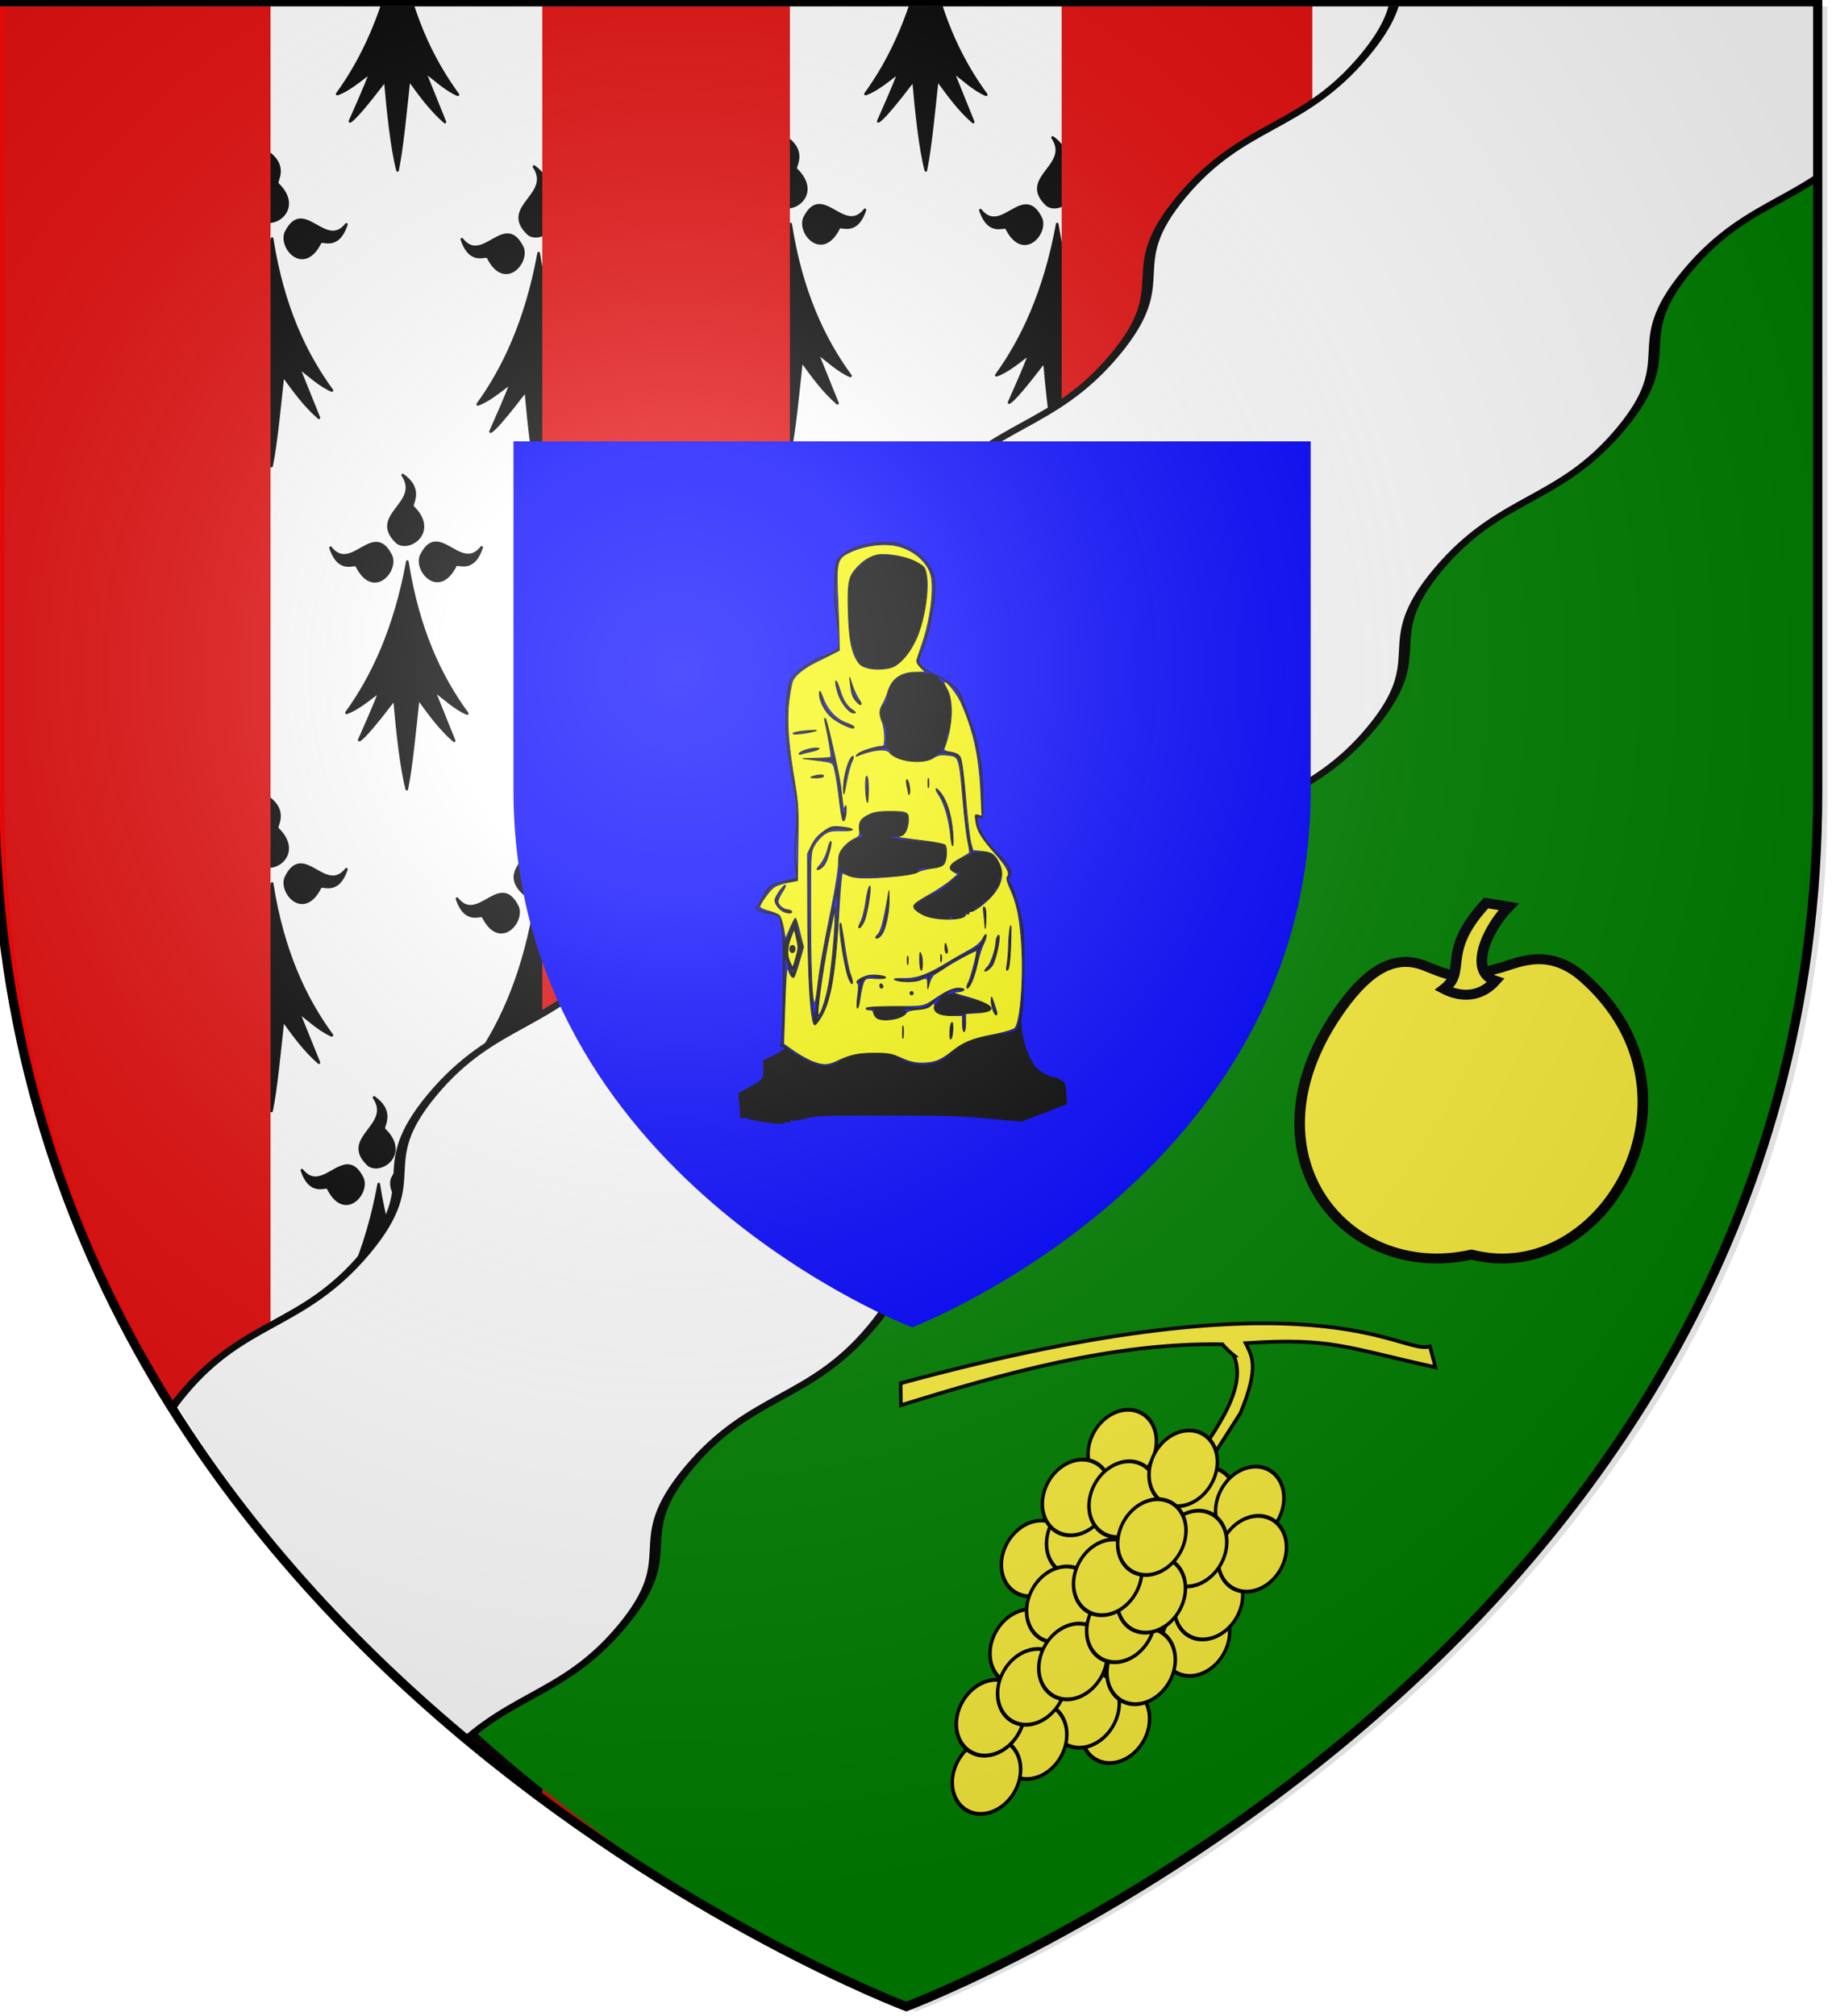 <svg xmlns="http://www.w3.org/2000/svg" xmlns:xlink="http://www.w3.org/1999/xlink" width="600" height="660" version="1.0"><rect width="100%" height="100%" fill="#333333" stroke="none"/><desc>Flag of Canton of Valais (Wallis)</desc><defs><radialGradient xlink:href="#a" id="b" cx="221.445" cy="226.331" r="300" fx="221.445" fy="226.331" gradientTransform="matrix(1.353 0 0 1.349 -77.63 -85.747)" gradientUnits="userSpaceOnUse"/><linearGradient id="a"><stop offset="0" style="stop-color:#fff;stop-opacity:.314"/><stop offset=".19" style="stop-color:#fff;stop-opacity:.251"/><stop offset=".6" style="stop-color:#6b6b6b;stop-opacity:.125"/><stop offset="1" style="stop-color:#000;stop-opacity:.125"/></linearGradient></defs><g style="display:inline"><path d="M293.65 655.325s298.5-112.32 298.5-397.771V-.998h-597v258.552c0 285.451 298.5 397.771 298.5 397.771z" style="fill:#e20909;fill-opacity:1;fill-rule:evenodd;stroke:#000;stroke-width:1px;stroke-linecap:butt;stroke-linejoin:miter;stroke-opacity:1"/></g><g style="display:inline"><path d="M300.8 656.272S599.302 543.952 599.302 258.5V-.05h-597V258.5c0 285.452 298.5 397.772 298.5 397.772z" style="fill:#fff;fill-opacity:1;fill-rule:evenodd;stroke:#000;stroke-width:3;stroke-linecap:butt;stroke-linejoin:miter;stroke-miterlimit:4;stroke-dasharray:none;stroke-opacity:1;display:inline"/><g style="display:inline"><g style="fill:#000;fill-opacity:1"><path d="M377.128 135.622c-14.101 70.111-40.388 119.752-68.944 155.439 11.87-3.562 25.215-13.69 38.117-22.55-7.89 18.385-15.78 34.445-23.671 50.668 4.71-1.748 19.66-18.122 39.965-42.146 3.183 33.027 7.487 70.222 13.917 92.616 5.119-22.358 8.906-59.364 12.969-93.342 12.24 15.194 24.13 30.565 40.692 43.598l-23.253-52.318c12.007 8.398 25.275 19.515 38.007 24.2-30.189-37.467-55.61-86.046-67.799-156.165M319.723 139.698c-1.296-4.078-19.538 8.975-29.595-18.388 23.992 27.584 48.78-29.041 68.834 8.941 6.189 15.671-20.922 42.86-39.239 9.447" style="fill:#000;fill-opacity:1;fill-rule:evenodd;stroke:#000;stroke-width:3;stroke-linecap:round;stroke-linejoin:round;stroke-miterlimit:4;stroke-dasharray:none;stroke-opacity:1" transform="matrix(.289 0 0 .318 24.418 140.773)"/><path d="M431.716 139.348c1.296-4.078 19.537 8.975 29.595-18.387-23.992 27.584-48.78-29.042-68.834 8.94-6.189 15.671 20.922 42.861 39.239 9.447M383.382 79.375c-3.697-2.154 13.021-17.11-11.488-32.894 21.686 29.431-38.984 41.27-6.29 69.127 13.943 9.458 46.392-11.069 17.778-36.233" style="fill:#000;fill-opacity:1;fill-rule:evenodd;stroke:#000;stroke-width:3;stroke-linecap:round;stroke-linejoin:round;stroke-miterlimit:4;stroke-dasharray:none;stroke-opacity:1;display:inline" transform="matrix(.289 0 0 .318 24.418 140.773)"/></g></g><g style="display:inline"><g style="fill:#000;fill-opacity:1"><path d="M377.128 135.622c-14.101 70.111-40.388 119.752-68.944 155.439 11.87-3.562 25.215-13.69 38.117-22.55-7.89 18.385-15.78 34.445-23.671 50.668 4.71-1.748 19.66-18.122 39.965-42.146 3.183 33.027 7.487 70.222 13.917 92.616 5.119-22.358 8.906-59.364 12.969-93.342 12.24 15.194 24.13 30.565 40.692 43.598l-23.253-52.318c12.007 8.398 25.275 19.515 38.007 24.2-30.189-37.467-55.61-86.046-67.799-156.165M319.723 139.698c-1.296-4.078-19.538 8.975-29.595-18.388 23.992 27.584 48.78-29.041 68.834 8.941 6.189 15.671-20.922 42.86-39.239 9.447" style="fill:#000;fill-opacity:1;fill-rule:evenodd;stroke:#000;stroke-width:3;stroke-linecap:round;stroke-linejoin:round;stroke-miterlimit:4;stroke-dasharray:none;stroke-opacity:1" transform="matrix(.289 0 0 .318 -19.881 35.022)"/><path d="M431.716 139.348c1.296-4.078 19.537 8.975 29.595-18.387-23.992 27.584-48.78-29.042-68.834 8.94-6.189 15.671 20.922 42.861 39.239 9.447M383.382 79.375c-3.697-2.154 13.021-17.11-11.488-32.894 21.686 29.431-38.984 41.27-6.29 69.127 13.943 9.458 46.392-11.069 17.778-36.233" style="fill:#000;fill-opacity:1;fill-rule:evenodd;stroke:#000;stroke-width:3;stroke-linecap:round;stroke-linejoin:round;stroke-miterlimit:4;stroke-dasharray:none;stroke-opacity:1;display:inline" transform="matrix(.289 0 0 .318 -19.881 35.022)"/></g></g><g style="display:inline"><g style="fill:#000;fill-opacity:1"><path d="M377.128 135.622c-14.101 70.111-40.388 119.752-68.944 155.439 11.87-3.562 25.215-13.69 38.117-22.55-7.89 18.385-15.78 34.445-23.671 50.668 4.71-1.748 19.66-18.122 39.965-42.146 3.183 33.027 7.487 70.222 13.917 92.616 5.119-22.358 8.906-59.364 12.969-93.342 12.24 15.194 24.13 30.565 40.692 43.598l-23.253-52.318c12.007 8.398 25.275 19.515 38.007 24.2-30.189-37.467-55.61-86.046-67.799-156.165M319.723 139.698c-1.296-4.078-19.538 8.975-29.595-18.388 23.992 27.584 48.78-29.041 68.834 8.941 6.189 15.671-20.922 42.86-39.239 9.447" style="fill:#000;fill-opacity:1;fill-rule:evenodd;stroke:#000;stroke-width:3;stroke-linecap:round;stroke-linejoin:round;stroke-miterlimit:4;stroke-dasharray:none;stroke-opacity:1" transform="matrix(.289 0 0 .318 -19.881 246.133)"/><path d="M431.716 139.348c1.296-4.078 19.537 8.975 29.595-18.387-23.992 27.584-48.78-29.042-68.834 8.94-6.189 15.671 20.922 42.861 39.239 9.447M383.382 79.375c-3.697-2.154 13.021-17.11-11.488-32.894 21.686 29.431-38.984 41.27-6.29 69.127 13.943 9.458 46.392-11.069 17.778-36.233" style="fill:#000;fill-opacity:1;fill-rule:evenodd;stroke:#000;stroke-width:3;stroke-linecap:round;stroke-linejoin:round;stroke-miterlimit:4;stroke-dasharray:none;stroke-opacity:1;display:inline" transform="matrix(.289 0 0 .318 -19.881 246.133)"/></g></g><g style="display:inline"><g style="fill:#000;fill-opacity:1"><path d="M377.128 135.622c-14.101 70.111-40.388 119.752-68.944 155.439 11.87-3.562 25.215-13.69 38.117-22.55-7.89 18.385-15.78 34.445-23.671 50.668 4.71-1.748 19.66-18.122 39.965-42.146 3.183 33.027 7.487 70.222 13.917 92.616 5.119-22.358 8.906-59.364 12.969-93.342 12.24 15.194 24.13 30.565 40.692 43.598l-23.253-52.318c12.007 8.398 25.275 19.515 38.007 24.2-30.189-37.467-55.61-86.046-67.799-156.165M319.723 139.698c-1.296-4.078-19.538 8.975-29.595-18.388 23.992 27.584 48.78-29.041 68.834 8.941 6.189 15.671-20.922 42.86-39.239 9.447" style="fill:#000;fill-opacity:1;fill-rule:evenodd;stroke:#000;stroke-width:3;stroke-linecap:round;stroke-linejoin:round;stroke-miterlimit:4;stroke-dasharray:none;stroke-opacity:1" transform="matrix(.289 0 0 .318 149.96 30.26)"/><path d="M431.716 139.348c1.296-4.078 19.537 8.975 29.595-18.387-23.992 27.584-48.78-29.042-68.834 8.94-6.189 15.671 20.922 42.861 39.239 9.447M383.382 79.375c-3.697-2.154 13.021-17.11-11.488-32.894 21.686 29.431-38.984 41.27-6.29 69.127 13.943 9.458 46.392-11.069 17.778-36.233" style="fill:#000;fill-opacity:1;fill-rule:evenodd;stroke:#000;stroke-width:3;stroke-linecap:round;stroke-linejoin:round;stroke-miterlimit:4;stroke-dasharray:none;stroke-opacity:1;display:inline" transform="matrix(.289 0 0 .318 149.96 30.26)"/></g></g><g style="display:inline"><g style="fill:#000;fill-opacity:1"><path d="M377.128 135.622c-14.101 70.111-40.388 119.752-68.944 155.439 11.87-3.562 25.215-13.69 38.117-22.55-7.89 18.385-15.78 34.445-23.671 50.668 4.71-1.748 19.66-18.122 39.965-42.146 3.183 33.027 7.487 70.222 13.917 92.616 5.119-22.358 8.906-59.364 12.969-93.342 12.24 15.194 24.13 30.565 40.692 43.598l-23.253-52.318c12.007 8.398 25.275 19.515 38.007 24.2-30.189-37.467-55.61-86.046-67.799-156.165M319.723 139.698c-1.296-4.078-19.538 8.975-29.595-18.388 23.992 27.584 48.78-29.041 68.834 8.941 6.189 15.671-20.922 42.86-39.239 9.447" style="fill:#000;fill-opacity:1;fill-rule:evenodd;stroke:#000;stroke-width:3;stroke-linecap:round;stroke-linejoin:round;stroke-miterlimit:4;stroke-dasharray:none;stroke-opacity:1" transform="matrix(.289 0 0 .318 21.389 -61.803)"/><path d="M431.716 139.348c1.296-4.078 19.537 8.975 29.595-18.387-23.992 27.584-48.78-29.042-68.834 8.94-6.189 15.671 20.922 42.861 39.239 9.447M383.382 79.375c-3.697-2.154 13.021-17.11-11.488-32.894 21.686 29.431-38.984 41.27-6.29 69.127 13.943 9.458 46.392-11.069 17.778-36.233" style="fill:#000;fill-opacity:1;fill-rule:evenodd;stroke:#000;stroke-width:3;stroke-linecap:round;stroke-linejoin:round;stroke-miterlimit:4;stroke-dasharray:none;stroke-opacity:1;display:inline" transform="matrix(.289 0 0 .318 21.389 -61.803)"/></g></g><g style="display:inline"><g style="fill:#000;fill-opacity:1"><path d="M377.128 135.622c-14.101 70.111-40.388 119.752-68.944 155.439 11.87-3.562 25.215-13.69 38.117-22.55-7.89 18.385-15.78 34.445-23.671 50.668 4.71-1.748 19.66-18.122 39.965-42.146 3.183 33.027 7.487 70.222 13.917 92.616 5.119-22.358 8.906-59.364 12.969-93.342 12.24 15.194 24.13 30.565 40.692 43.598l-23.253-52.318c12.007 8.398 25.275 19.515 38.007 24.2-30.189-37.467-55.61-86.046-67.799-156.165M319.723 139.698c-1.296-4.078-19.538 8.975-29.595-18.388 23.992 27.584 48.78-29.041 68.834 8.941 6.189 15.671-20.922 42.86-39.239 9.447" style="fill:#000;fill-opacity:1;fill-rule:evenodd;stroke:#000;stroke-width:3;stroke-linecap:round;stroke-linejoin:round;stroke-miterlimit:4;stroke-dasharray:none;stroke-opacity:1" transform="matrix(.289 0 0 .318 67.42 39.784)"/><path d="M431.716 139.348c1.296-4.078 19.537 8.975 29.595-18.387-23.992 27.584-48.78-29.042-68.834 8.94-6.189 15.671 20.922 42.861 39.239 9.447M383.382 79.375c-3.697-2.154 13.021-17.11-11.488-32.894 21.686 29.431-38.984 41.27-6.29 69.127 13.943 9.458 46.392-11.069 17.778-36.233" style="fill:#000;fill-opacity:1;fill-rule:evenodd;stroke:#000;stroke-width:3;stroke-linecap:round;stroke-linejoin:round;stroke-miterlimit:4;stroke-dasharray:none;stroke-opacity:1;display:inline" transform="matrix(.289 0 0 .318 67.42 39.784)"/></g></g><g style="display:inline"><g style="fill:#000;fill-opacity:1"><path d="M377.128 135.622c-14.101 70.111-40.388 119.752-68.944 155.439 11.87-3.562 25.215-13.69 38.117-22.55-7.89 18.385-15.78 34.445-23.671 50.668 4.71-1.748 19.66-18.122 39.965-42.146 3.183 33.027 7.487 70.222 13.917 92.616 5.119-22.358 8.906-59.364 12.969-93.342 12.24 15.194 24.13 30.565 40.692 43.598l-23.253-52.318c12.007 8.398 25.275 19.515 38.007 24.2-30.189-37.467-55.61-86.046-67.799-156.165M319.723 139.698c-1.296-4.078-19.538 8.975-29.595-18.388 23.992 27.584 48.78-29.041 68.834 8.941 6.189 15.671-20.922 42.86-39.239 9.447" style="fill:#000;fill-opacity:1;fill-rule:evenodd;stroke:#000;stroke-width:3;stroke-linecap:round;stroke-linejoin:round;stroke-miterlimit:4;stroke-dasharray:none;stroke-opacity:1" transform="matrix(.289 0 0 .318 194.405 -61.803)"/><path d="M431.716 139.348c1.296-4.078 19.537 8.975 29.595-18.387-23.992 27.584-48.78-29.042-68.834 8.94-6.189 15.671 20.922 42.861 39.239 9.447M383.382 79.375c-3.697-2.154 13.021-17.11-11.488-32.894 21.686 29.431-38.984 41.27-6.29 69.127 13.943 9.458 46.392-11.069 17.778-36.233" style="fill:#000;fill-opacity:1;fill-rule:evenodd;stroke:#000;stroke-width:3;stroke-linecap:round;stroke-linejoin:round;stroke-miterlimit:4;stroke-dasharray:none;stroke-opacity:1;display:inline" transform="matrix(.289 0 0 .318 194.405 -61.803)"/></g></g><g style="display:inline"><g style="fill:#000;fill-opacity:1"><path d="M377.128 135.622c-14.101 70.111-40.388 119.752-68.944 155.439 11.87-3.562 25.215-13.69 38.117-22.55-7.89 18.385-15.78 34.445-23.671 50.668 4.71-1.748 19.66-18.122 39.965-42.146 3.183 33.027 7.487 70.222 13.917 92.616 5.119-22.358 8.906-59.364 12.969-93.342 12.24 15.194 24.13 30.565 40.692 43.598l-23.253-52.318c12.007 8.398 25.275 19.515 38.007 24.2-30.189-37.467-55.61-86.046-67.799-156.165M319.723 139.698c-1.296-4.078-19.538 8.975-29.595-18.388 23.992 27.584 48.78-29.041 68.834 8.941 6.189 15.671-20.922 42.86-39.239 9.447" style="fill:#000;fill-opacity:1;fill-rule:evenodd;stroke:#000;stroke-width:3;stroke-linecap:round;stroke-linejoin:round;stroke-miterlimit:4;stroke-dasharray:none;stroke-opacity:1" transform="matrix(.289 0 0 .318 237.262 30.26)"/><path d="M431.716 139.348c1.296-4.078 19.537 8.975 29.595-18.387-23.992 27.584-48.78-29.042-68.834 8.94-6.189 15.671 20.922 42.861 39.239 9.447M383.382 79.375c-3.697-2.154 13.021-17.11-11.488-32.894 21.686 29.431-38.984 41.27-6.29 69.127 13.943 9.458 46.392-11.069 17.778-36.233" style="fill:#000;fill-opacity:1;fill-rule:evenodd;stroke:#000;stroke-width:3;stroke-linecap:round;stroke-linejoin:round;stroke-miterlimit:4;stroke-dasharray:none;stroke-opacity:1;display:inline" transform="matrix(.289 0 0 .318 237.262 30.26)"/></g></g><g style="display:inline"><g style="fill:#000;fill-opacity:1"><path d="M377.128 135.622c-14.101 70.111-40.388 119.752-68.944 155.439 11.87-3.562 25.215-13.69 38.117-22.55-7.89 18.385-15.78 34.445-23.671 50.668 4.71-1.748 19.66-18.122 39.965-42.146 3.183 33.027 7.487 70.222 13.917 92.616 5.119-22.358 8.906-59.364 12.969-93.342 12.24 15.194 24.13 30.565 40.692 43.598l-23.253-52.318c12.007 8.398 25.275 19.515 38.007 24.2-30.189-37.467-55.61-86.046-67.799-156.165M319.723 139.698c-1.296-4.078-19.538 8.975-29.595-18.388 23.992 27.584 48.78-29.041 68.834 8.941 6.189 15.671-20.922 42.86-39.239 9.447" style="fill:#000;fill-opacity:1;fill-rule:evenodd;stroke:#000;stroke-width:3;stroke-linecap:round;stroke-linejoin:round;stroke-miterlimit:4;stroke-dasharray:none;stroke-opacity:1" transform="matrix(.289 0 0 .318 65.833 255.657)"/><path d="M431.716 139.348c1.296-4.078 19.537 8.975 29.595-18.387-23.992 27.584-48.78-29.042-68.834 8.94-6.189 15.671 20.922 42.861 39.239 9.447M383.382 79.375c-3.697-2.154 13.021-17.11-11.488-32.894 21.686 29.431-38.984 41.27-6.29 69.127 13.943 9.458 46.392-11.069 17.778-36.233" style="fill:#000;fill-opacity:1;fill-rule:evenodd;stroke:#000;stroke-width:3;stroke-linecap:round;stroke-linejoin:round;stroke-miterlimit:4;stroke-dasharray:none;stroke-opacity:1;display:inline" transform="matrix(.289 0 0 .318 65.833 255.657)"/></g></g><g style="display:inline"><g style="fill:#000;fill-opacity:1"><path d="M377.128 135.622c-14.101 70.111-40.388 119.752-68.944 155.439 11.87-3.562 25.215-13.69 38.117-22.55-7.89 18.385-15.78 34.445-23.671 50.668 4.71-1.748 19.66-18.122 39.965-42.146 3.183 33.027 7.487 70.222 13.917 92.616 5.119-22.358 8.906-59.364 12.969-93.342 12.24 15.194 24.13 30.565 40.692 43.598l-23.253-52.318c12.007 8.398 25.275 19.515 38.007 24.2-30.189-37.467-55.61-86.046-67.799-156.165M319.723 139.698c-1.296-4.078-19.538 8.975-29.595-18.388 23.992 27.584 48.78-29.041 68.834 8.941 6.189 15.671-20.922 42.86-39.239 9.447" style="fill:#000;fill-opacity:1;fill-rule:evenodd;stroke:#000;stroke-width:3;stroke-linecap:round;stroke-linejoin:round;stroke-miterlimit:4;stroke-dasharray:none;stroke-opacity:1" transform="matrix(.289 0 0 .318 15.04 344.546)"/><path d="M431.716 139.348c1.296-4.078 19.537 8.975 29.595-18.387-23.992 27.584-48.78-29.042-68.834 8.94-6.189 15.671 20.922 42.861 39.239 9.447M383.382 79.375c-3.697-2.154 13.021-17.11-11.488-32.894 21.686 29.431-38.984 41.27-6.29 69.127 13.943 9.458 46.392-11.069 17.778-36.233" style="fill:#000;fill-opacity:1;fill-rule:evenodd;stroke:#000;stroke-width:3;stroke-linecap:round;stroke-linejoin:round;stroke-miterlimit:4;stroke-dasharray:none;stroke-opacity:1;display:inline" transform="matrix(.289 0 0 .318 15.04 344.546)"/></g></g></g><g style="display:inline"><path d="M-1.517.872v258.562c0 104.104 39.692 185.163 90.125 246.156V.872zm179.125 0v588.28c30.583 22.666 59.433 39.298 81.094 50.438V.872zm170.094 0v632.093c23.23-12.683 52.219-30.59 82.094-54.156V.872zm171.094 0v487.593c43.869-58.79 76.687-134.387 76.687-229.031V.872z" style="fill:#e20909;fill-opacity:1;fill-rule:evenodd;stroke:none;stroke-width:1px;stroke-linecap:butt;stroke-linejoin:miter;stroke-opacity:1;display:inline"/></g><g style="display:inline"><path d="M-638.095-55.873q0 3.174 0 0z" style="fill:none;fill-rule:evenodd;stroke:#000;stroke-width:1px;stroke-linecap:butt;stroke-linejoin:miter;stroke-opacity:1"/><path d="m587.004 6.34-459.63 533.062c81.458 86.038 177.418 123.282 177.418 123.282s289.64-112.33 289.64-397.782V6.34z" style="fill:green;fill-opacity:1;fill-rule:evenodd;stroke:none;stroke-width:1px;stroke-linecap:butt;stroke-linejoin:miter;stroke-opacity:1;display:inline"/><path d="M56.96 21.365c-10.644 3.292-12.078 2.486-20.478-1.118-7.657-2.971-14.942.526-23.196 12.778-29.305 43.497.992 82.952 36.79 74.363 37.3 10.3 69.073-48.212 31.702-83.365-10.664-10.032-19.81-3.727-24.818-2.658z" style="opacity:1;fill:#fcef3c;fill-opacity:1;fill-rule:evenodd;stroke:#000;stroke-width:3;stroke-linecap:butt;stroke-linejoin:round;stroke-miterlimit:4;stroke-dasharray:none;stroke-opacity:1" transform="matrix(1.159 0 0 1.087 423.9 293.994)"/><path d="M56.834 24.93c-7.638-2.654-2.622-15.392 3.75-22.31L54.21 1.5C41.186 16.386 48.96 21.876 42.302 27.39c4.524 2.5 10.089 2.82 14.532-2.46z" style="opacity:1;fill:#fcef3c;fill-opacity:1;fill-rule:evenodd;stroke:#00000a;stroke-width:3;stroke-linecap:butt;stroke-linejoin:miter;stroke-miterlimit:4;stroke-dasharray:none;stroke-opacity:1" transform="matrix(1.159 0 0 1.087 423.9 293.994)"/><g style="display:inline"><path d="M783.942 599.635a19.092 19.799 0 1 1 .031.01" style="fill:#fcef3c;fill-opacity:1;fill-rule:evenodd;stroke:#000;stroke-width:2;stroke-linecap:round;stroke-linejoin:round;stroke-miterlimit:4;stroke-dasharray:none;stroke-dashoffset:0;stroke-opacity:1" transform="matrix(.43 .351 -.384 .527 275.013 -46.928)"/><path d="M783.942 599.635a19.092 19.799 0 1 1 .031.01" style="fill:#fcef3c;fill-opacity:1;fill-rule:evenodd;stroke:#000;stroke-width:2;stroke-linecap:round;stroke-linejoin:round;stroke-miterlimit:4;stroke-dasharray:none;stroke-dashoffset:0;stroke-opacity:1" transform="matrix(.43 .351 -.384 .527 279.288 -58.888)"/><path d="M783.942 599.635a19.092 19.799 0 1 1 .031.01" style="fill:#fcef3c;fill-opacity:1;fill-rule:evenodd;stroke:#000;stroke-width:2;stroke-linecap:round;stroke-linejoin:round;stroke-miterlimit:4;stroke-dasharray:none;stroke-dashoffset:0;stroke-opacity:1" transform="matrix(.43 .351 -.384 .527 277.051 -90.415)"/><path d="M783.942 599.635a19.092 19.799 0 1 1 .031.01" style="fill:#fcef3c;fill-opacity:1;fill-rule:evenodd;stroke:#000;stroke-width:2;stroke-linecap:round;stroke-linejoin:round;stroke-miterlimit:4;stroke-dasharray:none;stroke-dashoffset:0;stroke-opacity:1" transform="matrix(.43 .351 -.384 .527 251.007 -109.271)"/><path d="M783.942 599.635a19.092 19.799 0 1 1 .031.01" style="fill:#fcef3c;fill-opacity:1;fill-rule:evenodd;stroke:#000;stroke-width:2;stroke-linecap:round;stroke-linejoin:round;stroke-miterlimit:4;stroke-dasharray:none;stroke-dashoffset:0;stroke-opacity:1" transform="matrix(.43 .351 -.384 .527 292.77 -90.67)"/><path d="M783.942 599.635a19.092 19.799 0 1 1 .031.01" style="fill:#fcef3c;fill-opacity:1;fill-rule:evenodd;stroke:#000;stroke-width:2;stroke-linecap:round;stroke-linejoin:round;stroke-miterlimit:4;stroke-dasharray:none;stroke-dashoffset:0;stroke-opacity:1" transform="matrix(.43 .351 -.384 .527 293.617 -74.533)"/><path d="M783.942 599.635a19.092 19.799 0 1 1 .031.01" style="fill:#fcef3c;fill-opacity:1;fill-rule:evenodd;stroke:#000;stroke-width:2;stroke-linecap:round;stroke-linejoin:round;stroke-miterlimit:4;stroke-dasharray:none;stroke-dashoffset:0;stroke-opacity:1" transform="matrix(.43 .351 -.384 .527 222.61 -73.016)"/><path d="M783.942 599.635a19.092 19.799 0 1 1 .031.01" style="fill:#fcef3c;fill-opacity:1;fill-rule:evenodd;stroke:#000;stroke-width:2;stroke-linecap:round;stroke-linejoin:round;stroke-miterlimit:4;stroke-dasharray:none;stroke-dashoffset:0;stroke-opacity:1" transform="matrix(.43 .351 -.384 .527 237.394 -79.973)"/><path d="M783.942 599.635a19.092 19.799 0 1 1 .031.01" style="fill:#fcef3c;fill-opacity:1;fill-rule:evenodd;stroke:#000;stroke-width:2;stroke-linecap:round;stroke-linejoin:round;stroke-miterlimit:4;stroke-dasharray:none;stroke-dashoffset:0;stroke-opacity:1" transform="matrix(.43 .351 -.384 .527 236.03 -92.966)"/><path d="M299.375 387.241c-3.601 0-5.852-.52-5.852-.52-33.429 24.912-60.161 59.678-84.174 92.768l-4.95-6.254c102.472-131.46 145.278-124.74 152.592-134.462l6.301 4.69c-31.568 15.322-38.23 15.813-63.017 37.524 4.501 2.156 9.452 3.12 13.954 21.368l1.8 29.186h-4.501c-1.752-13.954.84-37.425-12.153-44.3z" style="fill:#fcef3c;fill-opacity:1;fill-rule:evenodd;stroke:#000;stroke-width:1.37;stroke-linecap:butt;stroke-linejoin:miter;stroke-miterlimit:4;stroke-dasharray:none;stroke-opacity:1" transform="matrix(.676 .551 -.522 .715 403.832 1.87)"/><path d="M783.942 599.635a19.092 19.799 0 1 1 .031.01" style="fill:#fcef3c;fill-opacity:1;fill-rule:evenodd;stroke:#000;stroke-width:2;stroke-linecap:round;stroke-linejoin:round;stroke-miterlimit:4;stroke-dasharray:none;stroke-dashoffset:0;stroke-opacity:1" transform="matrix(.43 .351 -.384 .527 274.059 -76.22)"/><path d="M783.942 599.635a19.092 19.799 0 1 1 .031.01" style="fill:#fcef3c;fill-opacity:1;fill-rule:evenodd;stroke:#000;stroke-width:2;stroke-linecap:round;stroke-linejoin:round;stroke-miterlimit:4;stroke-dasharray:none;stroke-dashoffset:0;stroke-opacity:1" transform="matrix(.43 .351 -.384 .527 251.31 -92.39)"/><path d="M783.942 599.635a19.092 19.799 0 1 1 .031.01" style="fill:#fcef3c;fill-opacity:1;fill-rule:evenodd;stroke:#000;stroke-width:2;stroke-linecap:round;stroke-linejoin:round;stroke-miterlimit:4;stroke-dasharray:none;stroke-dashoffset:0;stroke-opacity:1" transform="matrix(.43 .351 -.384 .527 270.973 -102.499)"/><path d="M783.942 599.635a19.092 19.799 0 1 1 .031.01" style="fill:#fcef3c;fill-opacity:1;fill-rule:evenodd;stroke:#000;stroke-width:2;stroke-linecap:round;stroke-linejoin:round;stroke-miterlimit:4;stroke-dasharray:none;stroke-dashoffset:0;stroke-opacity:1" transform="matrix(.43 .351 -.384 .527 248.781 -18.412)"/><path d="M783.942 599.635a19.092 19.799 0 1 1 .031.01" style="fill:#fcef3c;fill-opacity:1;fill-rule:evenodd;stroke:#000;stroke-width:2;stroke-linecap:round;stroke-linejoin:round;stroke-miterlimit:4;stroke-dasharray:none;stroke-dashoffset:0;stroke-opacity:1" transform="matrix(.43 .351 -.384 .527 238.854 -23.433)"/><path d="M783.942 599.635a19.092 19.799 0 1 1 .031.01" style="fill:#fcef3c;fill-opacity:1;fill-rule:evenodd;stroke:#000;stroke-width:2;stroke-linecap:round;stroke-linejoin:round;stroke-miterlimit:4;stroke-dasharray:none;stroke-dashoffset:0;stroke-opacity:1" transform="matrix(.43 .351 -.384 .527 257.193 -37.693)"/><path d="M783.942 599.635a19.092 19.799 0 1 1 .031.01" style="fill:#fcef3c;fill-opacity:1;fill-rule:evenodd;stroke:#000;stroke-width:2;stroke-linecap:round;stroke-linejoin:round;stroke-miterlimit:4;stroke-dasharray:none;stroke-dashoffset:0;stroke-opacity:1" transform="matrix(.43 .351 -.384 .527 218.89 -43.97)"/><path d="M783.942 599.635a19.092 19.799 0 1 1 .031.01" style="fill:#fcef3c;fill-opacity:1;fill-rule:evenodd;stroke:#000;stroke-width:2;stroke-linecap:round;stroke-linejoin:round;stroke-miterlimit:4;stroke-dasharray:none;stroke-dashoffset:0;stroke-opacity:1" transform="matrix(.43 .351 -.384 .527 230.874 -57.961)"/><path d="M783.942 599.635a19.092 19.799 0 1 1 .031.01" style="fill:#fcef3c;fill-opacity:1;fill-rule:evenodd;stroke:#000;stroke-width:2;stroke-linecap:round;stroke-linejoin:round;stroke-miterlimit:4;stroke-dasharray:none;stroke-dashoffset:0;stroke-opacity:1" transform="matrix(.43 .351 -.384 .527 221.67 -13.188)"/><path d="M783.942 599.635a19.092 19.799 0 1 1 .031.01" style="fill:#fcef3c;fill-opacity:1;fill-rule:evenodd;stroke:#000;stroke-width:2;stroke-linecap:round;stroke-linejoin:round;stroke-miterlimit:4;stroke-dasharray:none;stroke-dashoffset:0;stroke-opacity:1" transform="matrix(.43 .351 -.384 .527 206.537 -1.762)"/><path d="M783.942 599.635a19.092 19.799 0 1 1 .031.01" style="fill:#fcef3c;fill-opacity:1;fill-rule:evenodd;stroke:#000;stroke-width:2;stroke-linecap:round;stroke-linejoin:round;stroke-miterlimit:4;stroke-dasharray:none;stroke-dashoffset:0;stroke-opacity:1" transform="matrix(.43 .351 -.384 .527 207.864 -20.878)"/><path d="M783.942 599.635a19.092 19.799 0 1 1 .031.01" style="fill:#fcef3c;fill-opacity:1;fill-rule:evenodd;stroke:#000;stroke-width:2;stroke-linecap:round;stroke-linejoin:round;stroke-miterlimit:4;stroke-dasharray:none;stroke-dashoffset:0;stroke-opacity:1" transform="matrix(.43 .351 -.384 .527 207.864 -20.878)"/><path d="M783.942 599.635a19.092 19.799 0 1 1 .031.01" style="fill:#fcef3c;fill-opacity:1;fill-rule:evenodd;stroke:#000;stroke-width:2;stroke-linecap:round;stroke-linejoin:round;stroke-miterlimit:4;stroke-dasharray:none;stroke-dashoffset:0;stroke-opacity:1" transform="matrix(.43 .351 -.384 .527 221.378 -30.959)"/><path d="M783.942 599.635a19.092 19.799 0 1 1 .031.01" style="fill:#fcef3c;fill-opacity:1;fill-rule:evenodd;stroke:#000;stroke-width:2;stroke-linecap:round;stroke-linejoin:round;stroke-miterlimit:4;stroke-dasharray:none;stroke-dashoffset:0;stroke-opacity:1" transform="matrix(.43 .351 -.384 .527 234.869 -39.259)"/><path d="M783.942 599.635a19.092 19.799 0 1 1 .031.01" style="fill:#fcef3c;fill-opacity:1;fill-rule:evenodd;stroke:#000;stroke-width:2;stroke-linecap:round;stroke-linejoin:round;stroke-miterlimit:4;stroke-dasharray:none;stroke-dashoffset:0;stroke-opacity:1" transform="matrix(.43 .351 -.384 .527 250.545 -51.43)"/><path d="M783.942 599.635a19.092 19.799 0 1 1 .031.01" style="fill:#fcef3c;fill-opacity:1;fill-rule:evenodd;stroke:#000;stroke-width:2;stroke-linecap:round;stroke-linejoin:round;stroke-miterlimit:4;stroke-dasharray:none;stroke-dashoffset:0;stroke-opacity:1" transform="matrix(.43 .351 -.384 .527 260.525 -61.115)"/><path d="M783.942 599.635a19.092 19.799 0 1 1 .031.01" style="fill:#fcef3c;fill-opacity:1;fill-rule:evenodd;stroke:#000;stroke-width:2;stroke-linecap:round;stroke-linejoin:round;stroke-miterlimit:4;stroke-dasharray:none;stroke-dashoffset:0;stroke-opacity:1" transform="matrix(.43 .351 -.384 .527 246.242 -66.82)"/><path d="M783.942 599.635a19.092 19.799 0 1 1 .031.01" style="fill:#fcef3c;fill-opacity:1;fill-rule:evenodd;stroke:#000;stroke-width:2;stroke-linecap:round;stroke-linejoin:round;stroke-miterlimit:4;stroke-dasharray:none;stroke-dashoffset:0;stroke-opacity:1" transform="matrix(.43 .351 -.384 .527 260.701 -79.982)"/></g></g><g style="display:inline"><g style="display:inline"><path d="M220.531 2.188c1.525 3.79 2.5 8.277 2.5 14.062 0 26.145-20 26.136-20 52.281 0 26.146 20 26.167 20 52.313 0 26.145-20 26.136-20 52.281s20 26.136 20 52.281c0 26.146-20 26.167-20 52.313 0 26.145 20 26.136 20 52.281s-20 26.136-20 52.281c0 26.146 20 26.167 20 52.313 0 26.145-20 26.136-20 52.281s20 26.136 20 52.281c0 26.146-20 26.136-20 52.282 0 7.64 1.74 13.051 4.156 17.53C258.892 643.013 300 658.5 300 658.5s36.795-13.85 84.531-44.156c-4.07-5.613-7.562-11.973-7.562-22.907 0-26.145 20-26.135 20-52.28 0-26.146-20-26.137-20-52.282s20-26.136 20-52.281c0-26.146-20-26.167-20-52.313 0-26.145 20-26.136 20-52.281s-20-26.136-20-52.281c0-26.146 20-26.167 20-52.313 0-26.145-20-26.136-20-52.281s20-26.136 20-52.281c0-26.146-20-26.167-20-52.313 0-26.145 20-26.136 20-52.281 0-5.785-1.006-10.27-2.531-14.062z" style="fill:#fff;fill-opacity:1;fill-rule:nonzero;stroke:#000;stroke-width:3;stroke-miterlimit:4;stroke-opacity:1" transform="matrix(-.953 -.139 .782 -.937 343.632 624.766)"/></g></g><g style="display:inline"><path d="M298.714 434.532S429.26 384.897 429.26 258.753V144.497H168.167v114.256c0 126.144 130.547 175.779 130.547 175.779" style="fill:#00f;fill-opacity:1;fill-rule:evenodd;stroke:none;stroke-width:1px;stroke-linecap:butt;stroke-linejoin:miter;stroke-opacity:1;display:inline"/><path d="M-407.957 184.369c1.055-.162 2.617-.157 3.471.01.854.166-.01.298-1.919.292-1.909-.005-2.607-.141-1.552-.302" style="fill:#00f;fill-opacity:1;stroke:none;stroke-width:3;stroke-miterlimit:4;stroke-dasharray:none;stroke-opacity:1" transform="matrix(.328 0 0 .344 394.175 157.908)"/><path d="M-442.46 608.224c-7.89-1.215-13.914-2.586-13.389-3.046s-.796-.541-2.938-.18c-3.278.552-3.895.149-3.904-2.548-.006-1.761-.442-7.22-.969-12.132l-.957-8.93 9.801-5.156c15.106-7.947 15.179-8.032 15.179-17.72v-8.513l10.808-5.004c5.944-2.752 10.524-5.678 10.177-6.502s-1.495-1.321-2.55-1.104c-1.358.279-1.627-.712-.919-3.384 1.99-7.511 2.898-90.021 1.145-104.087-.939-7.533-2.126-14.66-2.64-15.837-.57-1.31-3.707-2.496-8.092-3.058-11.373-1.457-18.61-5.539-14.139-7.974.81-.44 3.747-5.038 6.529-10.216 5.492-10.225 5.619-10.295 27.1-14.94 5.855-1.267 6.563-1.812 5.72-4.402-2.33-7.157-2.676-22.211-.948-41.319 1.402-15.514 1.435-22.859.133-29.695-6.393-33.565-7.976-43.556-9.447-59.596-1.806-19.712.177-47.183 3.988-55.217 2.906-6.129 20.197-18.16 31.752-22.094 15.83-5.39 16.656-6.091 16.656-14.148 0-3.852-1.117-13.983-2.482-22.513-1.778-11.11-2.257-21.013-1.69-34.916.769-18.882.904-19.511 5.002-23.28 8.969-8.246 26.765-13.72 45.256-13.916 9.98-.107 12.882.456 21.7 4.208 15.52 6.603 25.951 18.262 28.21 31.532 2.425 14.243-4.813 52.67-13.145 69.795-1.726 3.548-2.761 7.778-2.299 9.4.733 2.572 13.773 11.365 16.854 11.365 1.742 0 15.12 8.16 18.748 11.436 1.784 1.61 3.997 4.17 4.918 5.686 2.982 4.908 16.097 40.212 17.27 46.485.625 3.35 2.232 11.57 3.571 18.27 1.55 7.747 2.445 20.244 2.462 34.337.024 19.7-.233 21.968-2.315 20.446-3.627-2.652-4.364-.67-2.38 6.404 2.09 7.449 9.264 17.481 18.4 25.731 12.538 11.321 16.972 20.195 12.195 24.404-1.248 1.1-1.3 2.088-.173 3.316 4.996 5.444 11.307 25.363 14.489 45.732 1.785 11.429.667 71.773-1.495 80.726-2.977 12.322 3.603 37.543 12.866 49.32 3.832 4.87 14.268 10.69 19.205 10.71 1.212.005 4.278 1.21 6.812 2.676 4.292 2.484 4.662 3.364 5.377 12.81l.768 10.144-22.697 8.353-22.697 8.352-33.374-2.923c-28.71-2.516-42.89-2.921-101.478-2.902-63.637.02-68.916.204-80.472 2.803-6.802 1.53-13.348 2.45-14.546 2.045-1.356-.458-1.772-.157-1.102.798.736 1.049-.196 1.32-2.946.857-2.212-.373-3.656-.157-3.21.48 1.163 1.658-7.18 1.176-23.698-1.369m78.013-56.973c10.586-5.984 24.278-8.635 40.427-7.826 11.039.553 14.518 1.292 19.342 4.104 16.023 9.341 37.216 8.56 49.484-1.823 14.28-12.088 23.14-15.887 45.451-19.49 22.641-3.657 23.1-3.875 25.043-11.853 6.417-26.36 6.386-79.251-.063-107.289-1.995-8.673-8.384-24.573-11.036-27.462-1.126-1.228-1.075-2.216.174-3.316 2.498-2.2 2.02-7.827-1.023-12.016-1.416-1.95-7.217-8.26-12.89-14.022-11.727-11.908-16.1-18.965-17.557-28.328-.99-6.361-.934-6.483 2.29-4.963l3.307 1.559-.027-20.686c-.017-12.748-.961-25.36-2.462-32.866-1.339-6.699-2.946-14.92-3.572-18.27-1.697-9.081-15.143-43.33-19-48.392-1.848-2.425-7.123-6.62-11.722-9.324l-8.364-4.914 4.722 5.263c6.826 7.608 9.7 16.35 9.7 29.502 0 11.817-1.236 20.066-2.875 19.177-.53-.288-1.16 1.922-1.399 4.911-.238 2.989-1.435 7.141-2.66 9.228l-2.226 3.793 6.5.948c13.767 2.01 13.995 2.59 16.455 41.823 1.7 27.09 3.03 37.28 6.33 48.462l1.496 5.068 8.707-.177c8.113-.165 9 .134 13.027 4.383 4.379 4.62 7.316 11.513 7.331 17.204.005 1.719-.618 2.784-1.384 2.366s-1.07.327-.677 1.652c.955 3.218-2.133 10.155-4.054 9.108-.837-.455-1.197-.035-.8.934.864 2.109-9.095 12.235-10.67 10.848-.603-.532-.866-.053-.584 1.064.283 1.124-.396 1.864-1.523 1.658-1.118-.205-1.596.252-1.061 1.015s.24 1.463-.654 1.556c-.895.093-2.26.245-3.035.338-.774.093-1.984.724-2.688 1.401-.753.725-.33.823 1.024.238 1.267-.546.941-.021-.724 1.167s-3.948 1.849-5.073 1.469c-1.262-.427-1.623-.092-.944.877.76 1.083.207 1.265-1.793.59-1.592-.539-2.42-.561-1.84-.051 1.529 1.347-5.697 5.982-9.327 5.982-1.697 0-3.437-.761-3.865-1.692-.602-1.308-1.116-1.268-2.262.176-1.044 1.314-3.013 1.589-6.646.928-2.84-.517-7.649-1.053-10.687-1.19-7.079-.323-18.287-7.097-18.287-11.053 0-.996 5.276-4.455 11.723-7.685s12.996-6.53 14.55-7.333c3.195-1.649 20.241-15.624 19.516-16-.26-.134-2.545-.842-5.08-1.575-6.58-1.9-5.986-5.792 1.536-10.075 3.38-1.925 8.219-4.123 10.754-4.886 2.86-.861 4.365-2.12 3.968-3.32-3.723-11.238-6.358-29.273-7.862-53.813-2.208-36.02-3.026-38.22-14.877-39.99-6.797-1.017-8.64-.81-12.108 1.353-9.257 5.773-10.464 6.072-22.415 5.552-12.581-.547-20.678-3.833-24.353-9.88-1.672-2.753-2.082-2.786-13.32-1.065-6.377.977-13.208 2.708-15.179 3.846-1.97 1.137-4.126 2.058-4.79 2.045s.986-1.26 3.666-2.772 9.593-3.515 15.362-4.45l10.49-1.7.46-8.495c.348-6.413-.31-9.897-2.688-14.224-3.963-7.211-4.084-13.615-.302-15.964 1.712-1.064 3.276-4.307 3.924-8.137 2.802-16.556 15.465-25.082 34.496-23.224l8.66.846-6.53-4.244c-7.397-4.808-7.826-6.747-3.474-15.692 8.25-16.958 15.472-55.452 13.06-69.621-2.242-13.17-11.609-23.774-26.639-30.156-8.92-3.789-11.69-4.318-21.866-4.177-13.634.19-22.214 1.903-33.1 6.61-14.117 6.107-14.588 6.993-15.492 29.196-.566 13.885-.086 23.794 1.691 34.9 1.365 8.53 2.482 18.689 2.482 22.576 0 8.258-2.021 9.975-18.192 15.454-11.726 3.973-28.372 15.598-30.678 21.425-.9 2.275-2.434 11.415-3.408 20.31-2.018 18.435-.474 41.52 4.58 68.479a8306 8306 0 0 1 4.78 25.713c1.28 6.975 1.293 14.045.053 26.802-2.213 22.77-2.125 32.689.366 41.148 2.296 7.8 2.09 7.998-9.731 9.298-12.523 1.377-17.517 4.162-22.266 12.414-2.462 4.278-5.518 8.881-6.79 10.23-3.022 3.2-.997 4.391 11.065 6.51 10.531 1.85 11.618 3.177 12.879 15.744 1.352 13.484 2.61 14.099 6.583 3.216 1.918-5.256 4.307-10.544 5.309-11.75 1.53-1.845 1.877-1.358 2.172 3.051.193 2.886 1.658 9.049 3.256 13.696l2.904 8.45-3.875 12.473c-5.39 17.352-5.336 17.209-6.443 17.209-1.23 0-7.003-17.452-6.05-18.291.378-.334 1.571 2.425 2.65 6.132s2.452 7.007 3.053 7.334 2.864-5 5.028-11.839c3.76-11.884 3.83-12.732 1.583-19.2-1.294-3.722-2.755-9.186-3.249-12.143l-.896-5.376-2.834 8.083c-1.559 4.445-3.67 9.3-4.69 10.79-1.283 1.87-1.991 13.006-2.293 36.059-.24 18.344-.983 39.659-1.65 47.367l-1.21 14.014 5.032 4.06c6.258 5.048 20.299 12.566 27.974 14.979 9.268 2.913 15.527 2.357 23.369-2.076m63.635-27.113c0-7.816.254-11.013.564-7.105s.31 10.302 0 14.21c-.31 3.907-.564.71-.564-7.105m48.134-.677c.926-12.376 1.746-14.264 1.763-4.06.007 4.466-.546 9.338-1.23 10.827-.722 1.573-.946-1.26-.533-6.767m12.954-7.957-.209-9.31-8.985.896c-10.673 1.064-16.502-.558-18.938-5.269-1.514-2.926-1.286-3.879 1.569-6.556 1.837-1.722 2.942-3.482 2.457-3.91-1.356-1.193 9.146-7.773 14.61-9.153 2.953-.746 6.174-.73 8.223.042 3.281 1.236 3.269 1.266-.472 1.132-7.336-.263-10.182.172-13.001 1.988-2.557 1.647-2.354 1.764 2.071 1.192 2.984-.386 5.936.13 7.534 1.314 1.446 1.072 7.813 2.995 14.15 4.274 12.884 2.6 19.444 6.068 17.954 9.49-.66 1.514-2.833 2.204-6.939 2.204-3.288 0-9.013.365-12.721.812l-6.744.813.519 6.447c.285 3.546.206 7.9-.175 9.675s-.787-.96-.903-6.08m-150.475-9.138c-3.485-20.02-5.296-54.286-5.176-97.939.147-53.383.661-59.242 5.765-65.75 10.571-13.48 20.674-17.342 34.618-13.235 8.346 2.458 8.742 3.937.454 1.693-19.25-5.212-36.244 5.967-38.291 25.19-1.703 15.993-1.197 94.992.763 119.093 2.764 33.992 3.791 37.98 5.226 20.3.634-7.816 2.549-21.823 4.254-31.127s3.65-20.266 4.32-24.36c.672-4.094 1.955-9.88 2.852-12.857s2.43-9.98 3.409-15.563 3.434-17.276 5.458-25.986c2.424-10.425 3.363-17.88 2.75-21.822-.526-3.377-.132-8.123.903-10.887 2.068-5.52 12.282-13.638 19.037-15.132 2.4-.53 3.7-1.34 2.889-1.8-2.785-1.58-3.646-6.974-1.87-11.716 1.302-3.474 3.493-5.518 8.176-7.625 7.793-3.505 23.8-4.74 33.01-2.544l6.64 1.583-.692 8.249c-.782 9.312-4.308 13.052-12.59 13.355l-4.608.168 5.377 1.133c2.957.623 14.709 1.875 26.115 2.783s21.453 2.127 22.325 2.71c2.104 1.407 2.78 16.104.742 16.104-.858 0-1.56.929-1.56 2.064 0 2.863-6.349 4.703-16.23 4.703-6.223 0-8.35.494-8.35 1.939 0 1.066-1.209 2.242-2.688 2.613-9.214 2.313-22.338 3.521-41.86 3.855-20.978.36-22.557.205-27.107-2.651-4.465-2.801-4.918-2.853-5.95-.673-.615 1.298-1.683 14.845-2.374 30.103-3.082 68.053-8.572 96.856-21.116 110.796l-2.885 3.205zm8.708-.837c3.953-6.902 7.321-19.634 10.114-38.231 2.667-17.753 5.556-54.554 5.312-67.644-.152-8.172-.254-8.422-1.383-3.407-.671 2.978-2.025 9.981-3.01 15.564-.984 5.582-2.523 12.586-3.42 15.563s-2.18 8.763-2.852 12.857-2.625 15.056-4.339 24.36c-3.281 17.813-5.907 46.013-4.283 46.013.525 0 2.263-2.284 3.861-5.075m55.88 4.326c-1.95-1.203-3.42-3.533-3.42-5.417 0-2.96-.686-3.326-6.53-3.49-3.783-.105-.715-.707 7.297-1.431 8.067-.73 19.856-.765 28.302-.087 18.73 1.505 21.934.994 28.386-4.526 3.792-3.245 5.679-4.092 6.457-2.9.605.926.59 1.281-.033.79-.623-.492-3.082.903-5.464 3.1-5.4 4.978-10.902 6.414-21.622 5.644-5.933-.427-7.72-.203-6.131.766 1.93 1.177 1.847 1.754-.595 4.131-1.56 1.52-4.99 3.05-7.62 3.403-2.63.351-7.217.974-10.194 1.383-3.587.493-6.567.032-8.833-1.366m116.435-5.963c-.886-1.459-1.948-5.57-2.36-9.135l-.75-6.483 1.964 7.444c1.08 4.093 2.504 8.204 3.165 9.135.66.93.84 1.691.397 1.691s-1.53-1.193-2.416-2.652m-136.201-11.896c.549-5.024 1.442-10.91 1.986-13.078.825-3.292.57-3.802-1.544-3.088-4.694 1.587-2.577-.275 4.42-3.887 5.4-2.788 8.058-3.383 11.906-2.665 2.725.508 6.82 1.031 9.102 1.163 2.33.135 3.566.752 2.82 1.41-.747.657-4.695.41-9.016-.566-11.572-2.613-14.57-.384-17.116 12.73-1.085 5.59-1.634 11.728-1.219 13.64s.059 3.476-.791 3.476c-.983 0-1.183-3.326-.548-9.135m53.456-5.752c0-1.86.35-2.622.775-1.691s.426 2.452 0 3.383c-.426.93-.775.17-.775-1.692m-30.008-6.142c-1.482-3.403-1.045-4.281.766-1.538.896 1.358 1.306 2.755.91 3.103-.395.349-1.15-.356-1.676-1.565m46.94-4.346c-.151-3.164-.546-5.752-.876-5.752s-3.614 1.205-7.297 2.677c-8.007 3.2-13.337 3.355-23.595.684-4.89-1.273-5.727-1.718-2.304-1.222 15.972 2.31 16.388 2.278 29.382-2.254 7.074-2.467 17.225-7.41 22.556-10.982 5.331-3.573 10.26-6.496 10.951-6.496 1.301 0 15.042-7.103 21.332-11.026 1.965-1.225 4.572-4.879 5.794-8.12 2.006-5.319 2.141-5.431 1.4-1.154-.452 2.605-2.131 6.31-3.731 8.234-1.623 1.95-3.356 7.036-3.92 11.503-1.384 10.953-6.37 25.522-9.51 27.79-2.415 1.743-2.424 1.641-.138-1.514 3.166-4.367 6.792-16.128 8.089-26.234l1.022-7.965-7.433 3.723a859 859 0 0 1-14.347 6.992c-3.802 1.798-7.612 4.011-8.466 4.918-2.403 2.55-10.424 7.255-14.141 8.294-2.686.751-3.459 2.19-3.918 7.296l-.572 6.36zm-77.62-1.353c-3.701-6.41-7.01-20.687-8.78-37.88-.939-9.11-1.406-17.33-1.038-18.27.367-.938 1.147 3.775 1.732 10.474 1.693 19.377 4.073 31.83 7.824 40.933 3.701 8.983 3.806 10.88.263 4.743m70.62-10.541c-.526-1.21-.848-5.651-.715-9.87l.241-7.671.998 9.473c1.068 10.156.98 11.519-.523 8.068m-14.279-8.068c-.006-5.21.266-7.507.605-5.105.34 2.402.345 6.665.012 9.473s-.61.843-.617-4.368m80.508 6.844c3.963-2.577 7.446-12.123 9.41-25.79.973-6.775 1.409-7.932 1.529-4.06.401 12.966-6.167 29.99-12.162 31.52-1.216.31-.666-.441 1.223-1.67m19.577.79c.653-1.01 1.734-11.973 2.401-24.36l1.214-22.52-.428 22.752c-.308 16.381-.98 23.203-2.401 24.36-1.545 1.26-1.716 1.209-.786-.231m-66.332-11.017c0-4.094.288-5.769.64-3.722s.352 5.397 0 7.444-.64.372-.64-3.722m5.106-6.142c-.527-1.21-.878-3.824-.781-5.81.132-2.705.477-2.253 1.374 1.802 1.272 5.752.992 7.647-.593 4.007m-154.577-1.978c0-2.526.41-2.887 1.843-1.624s1.434 1.985 0 3.248-1.843.902-1.843-1.624m86.496-12.33c1.525-.782 3.492-3.048 4.37-5.034 2.034-4.605 5.825-24.752 6.154-32.71.227-5.483.316-5.62.898-1.374.725 5.288-1.954 23.909-4.481 31.148-1.833 5.249-5.45 9.495-8.032 9.432-.926-.023-.435-.68 1.09-1.463m107.37-14.288c-.169-5.335-.704-10.816-1.19-12.18-.822-2.304-.763-2.313.836-.124 1.009 1.381 1.5 6.414 1.189 12.18l-.53 9.825zm-124.875 3.732c3.348-2.95 5.925-12.589 7.706-28.828 1.063-9.693 1.251-10.206 1.386-3.773.318 15.187-5.665 35.187-10.526 35.187-.825 0-.18-1.164 1.434-2.586m-73.929-12.795c-6.942-1.902-10.31-5.543-10.375-11.217-.037-3.213 1.563-5.742 6.48-10.24 3.59-3.287 5.146-4.416 3.456-2.512s-3.487 3.773-3.994 4.151c-2.076 1.55-4.452 6.799-4.406 9.735.059 3.747 3.297 7.847 6.265 7.931 1.175.034 4.21.898 6.744 1.92 5.583 2.253 3.605 2.362-4.17.232m32.761-42.135c4.485-2.148 7.025-6.727 10.01-18.045l2.024-7.67-.853 6.767c-1.462 11.595-7.852 21.186-13.94 20.923-.69-.03.553-.919 2.76-1.975m132.965-21.88c-.563-.496-1.024-5.228-1.024-10.515 0-14.068-6.204-31.922-14.374-41.363-1.503-1.737-1.39-1.778.784-.28 2.981 2.052 9.491 13.535 12.052 21.257 1.329 4.009 4.575 31.803 3.714 31.803-.07 0-.589-.406-1.152-.902m-109.71-27.446c-1.056-2.993-1.92-9.149-1.92-13.679 0-7.523-3.324-26.83-6.046-35.113-1.066-3.244-1.737-3.414-16.351-4.136l-15.24-.753 14.978-.262c13.282-.232 14.978-.538 14.978-2.695 0-1.338-1.747-9.703-3.883-18.589s-3.692-17.027-3.457-18.093 2.35 6.843 4.702 17.574c4.296 19.61 5.38 24.496 9.575 43.194 1.253 5.583 2.278 14.566 2.279 19.962.001 10.03 2.877 14.153 3.304 4.737.152-3.352.421-3.926.794-1.692.31 1.86.033 5.994-.615 9.185l-1.177 5.802zm25.153-11.627c-.527-1.21-.84-8.087-.696-15.284l.262-13.084.97 14.887c1.03 15.774.982 16.966-.536 13.48m-23.786-10.188c-.273-9.589 2.305-21.968 6.112-29.345 1.632-3.163 3.274-5.752 3.649-5.752.841 0-.82 4.248-2.383 6.09-2.207 2.604-4.837 13.57-5.995 25.007-1.005 9.91-1.2 10.473-1.383 4m64.426-3.505c-.902-2.86-1.586-6.724-1.52-8.585.067-1.86 1.02.27 2.12 4.737 2.267 9.207 1.877 11.708-.6 3.848m20.354-5.202c-.007-5.21.265-7.507.605-5.105.339 2.403.345 6.666.012 9.473s-.61.843-.617-4.368m-118.023-6.103c2.944-1.102 15.789-1.86 14.466-.853-.352.268-4.442.828-9.089 1.245-5.258.472-7.289.324-5.377-.392m-9.482-23.483c2.757-1.956 17.435-4.459 18.85-3.213.396.35-2.879 1.056-7.278 1.57s-9.434 1.542-11.188 2.285c-3.007 1.272-3.03 1.235-.384-.642m-6.79-18.486c2.035-.767 8.948-1.654 15.362-1.972l11.664-.576-10.33 1.173c-5.681.645-12.594 1.533-15.362 1.972-4.465.709-4.615.641-1.334-.597m47.562-9.174c-10.756-4.95-18.828-14.248-21.128-24.335-.942-4.132-1.427-7.765-1.079-8.072s1.47 2.99 2.492 7.328c3.21 13.616 12.655 22.667 28.096 26.92 3.797 1.046 5.076 1.804 3.134 1.858-1.804.05-6.986-1.615-11.515-3.699m7.417-12.483c-5.509-3.817-11.449-15.473-12.398-24.327-.78-7.27-.747-7.227 1.402 1.877 2.58 10.93 8.332 20.279 14.203 23.086 2.294 1.097 3.401 2.02 2.459 2.049-.942.03-3.492-1.178-5.666-2.685m8.812-7.695c-3.899-3.435-6.536-9.852-7.436-18.097-.857-7.843-.194-6.346 2.41 5.439 1.101 4.983 3.02 8.586 5.948 11.165 2.377 2.094 3.733 3.807 3.013 3.807s-2.49-1.041-3.935-2.314m9.965-33.137c-6.46-1.191-7.354-1.871-10.927-8.298-2.14-3.85-4.85-11.568-6.022-17.15-2.295-10.939-2.918-50.177-.923-58.194 1.244-5 8.92-13.178 18.14-19.325 4.867-3.245 6.886-3.682 17.009-3.682 16.522 0 35.337 6.375 39.62 13.425 2.982 4.908 1.445 44.326-1.662 42.634-.72-.392-.93.158-.467 1.222 1.542 3.54-7.4 25.733-13.588 33.723-9.788 12.64-11.907 14.34-19.727 15.817-8.763 1.655-11.673 1.632-21.453-.172" style="opacity:1;fill:#000" transform="matrix(.328 0 0 .344 394.175 157.908)"/><path d="M-387.179 324.81c-.014-1.158.13-1.716.32-1.241s.202 1.421.026 2.104c-.176.682-.332.294-.346-.864" style="fill:#00f;fill-opacity:1;stroke:none;stroke-width:3;stroke-miterlimit:4;stroke-dasharray:none;stroke-opacity:1" transform="matrix(.328 0 0 .344 394.175 157.908)"/><path d="M-391.154 551.045c-4.611-1.772-12.826-6.204-18.254-9.85l-9.87-6.627.306-9.512c1.698-52.749 2.603-66.413 4.1-61.894 2.011 6.076 4.493 9.215 6.016 7.607.656-.692 3.044-7.33 5.308-14.75l4.116-13.492-3.55-13.889c-1.951-7.639-4.002-13.889-4.556-13.889s-3.006 4.465-5.448 9.921l-4.44 9.92-1.92-10.064c-1.057-5.536-2.902-11.025-4.101-12.198-1.2-1.173-6.109-3.117-10.91-4.32s-8.73-2.977-8.73-3.942c0-2.939 9.833-15.91 14.259-18.81 2.287-1.499 8.475-3.512 13.75-4.473l9.592-1.748.523-35.714c.492-33.572.246-37.327-4.108-62.6-5.897-34.231-7.27-56.19-4.675-74.73 1.097-7.842 2.74-15.686 3.648-17.432 2.93-5.625 11.166-11.838 23.36-17.621a6585 6585 0 0 0 17.46-8.309l5.556-2.662-.191-11.894c-.105-6.542-.733-24.038-1.396-38.88-1.504-33.707-.528-37.074 12.4-42.792 11.683-5.167 25.755-7.696 38.732-6.963 18.185 1.027 35.127 11.81 41.13 26.177 4.712 11.28 1.165 42.828-7.559 67.229-2.653 7.421-5.2 14.737-5.66 16.258-.529 1.75.882 4.372 3.843 7.142l4.679 4.378-9.656.143c-14.887.22-24.018 6.406-27.907 18.905-1.086 3.492-3.317 8.576-4.957 11.299-3.605 5.982-3.73 9.539-.601 17.028 1.31 3.134 2.38 9.65 2.38 14.48 0 7.379-.453 8.78-2.84 8.78-5.685 0-21.823 4.975-24.143 7.443-2.142 2.277-2.062 2.407.793 1.29 14.53-5.686 27.837-6.935 31.155-2.925 7.121 8.605 33.181 11.649 43.76 5.111 4.311-2.665 7.136-3.204 13.549-2.588 12.446 1.196 12.104.227 16.359 46.431 1.367 14.842 3.464 31.266 4.66 36.499s1.83 9.861 1.406 10.285c-.423.423-4.828 2.927-9.788 5.564-10.3 5.476-11.997 9.114-5.776 12.374l4.248 2.226-7.009 5.743c-3.855 3.16-13.045 9.056-20.421 13.103-17.133 9.4-18.634 10.78-15.657 14.385 1.234 1.495 5.347 4.094 9.14 5.775 12.207 5.412 41.517 4.929 41.517-.684 0-.819.715-1.047 1.588-.508.873.54 1.587.225 1.587-.7s1.184-1.68 2.631-1.68 6.452-2.948 11.122-6.551c17.112-13.202 22.904-26.743 16.668-38.967-4.477-8.776-7.398-10.716-17.507-11.626l-8.82-.793-2.07-7.143c-1.14-3.929-3.486-23.155-5.213-42.725-2.145-24.288-3.89-36.725-5.502-39.184-1.632-2.49-4.603-3.938-9.628-4.692-5.859-.878-7.069-1.59-6.24-3.673 8.38-21.06 9.47-44.817 2.59-56.479-1.956-3.315-3.246-6.34-2.866-6.72 2.098-2.097 13.238 11.065 17.718 20.933 12.159 26.783 17.381 49.847 19.12 84.432l1.131 22.528-3.635-.95c-3.49-.914-3.591-.677-2.528 5.97 1.442 9.018 5.54 15.434 19.625 30.731 11.553 12.547 14.934 18.775 11.858 21.85-1.116 1.116-.196 4.712 2.912 11.392 6.608 14.2 9.233 26.046 11.122 50.205 2.597 33.227-.806 76.922-6.43 82.546-1.595 1.595-10.08 4.031-21.566 6.193-21.722 4.088-29.573 7.17-41.813 16.41-10.947 8.266-17.447 10.61-29.505 10.644-7.066.02-12.379-1.19-20.589-4.692-9.827-4.191-12.846-4.717-26.984-4.702-16.18.018-24.196 1.678-37.347 7.735-8.88 4.09-14.351 4.083-25.051-.028zm91.264-32.752c-.362-2.386-.65-.051-.642 5.187s.305 7.19.659 4.336c.353-2.853.346-7.138-.017-9.524zm49.611 1.218c0-5.19-.42-6.492-1.538-4.762-.847 1.31-1.54 5.596-1.54 9.524 0 5.191.421 6.492 1.54 4.762.846-1.31 1.538-5.595 1.538-9.524zm12.747-5.376v-8.551l11.082-.626c21.982-1.242 18.27-7.48-8.843-14.86-15.91-4.33-16.77-4.753-10.572-5.202 8.134-.588 9.07-3.48 1.127-3.48-4.89 0-12.26 3.057-21.184 8.789-14.359 9.221-11.652 8.66-41.754 8.666-17.002.003-28.468.632-29.062 1.593-.557.9.777 1.587 3.08 1.587 2.463 0 4.063.893 4.063 2.268 0 1.247 1.122 3.39 2.494 4.762 5.023 5.022 26.653 1.95 30.28-4.301.88-1.515 4.804-2.574 11.214-3.024 6.217-.437 10.956-1.683 12.823-3.373 3.801-3.44 4.983-3.394 4.054.159-1.474 5.634 5.104 9.076 17.088 8.943l10.936-.121v7.66c0 4.214.714 7.662 1.587 7.662s1.587-3.848 1.587-8.551zm-144.343-5.338c9.385-14.764 14.12-40.214 17.347-93.254 1.627-26.733 3.165-43.65 3.97-43.65.229 0 2.98 1.07 6.115 2.38 6.691 2.796 19.856 2.992 46.276.687 11.568-1.009 20.469-2.587 22.666-4.019 1.99-1.297 8.247-2.915 13.904-3.596 7.286-.877 10.963-2.131 12.602-4.298 2.447-3.235 3.191-14.462 1.169-17.642-.691-1.087-10.92-2.997-24.182-4.515-12.641-1.447-23.196-2.835-23.455-3.084s1.277-.892 3.413-1.428c4.324-1.085 7.375-7.756 7.375-16.125 0-6.293-2.143-7.053-19.84-7.034-8.872.009-14.613.883-19.049 2.901-8.724 3.969-10.77 6.898-10.055 14.395.57 5.985.293 6.44-5.519 9.06-3.365 1.518-8.202 5.287-10.748 8.377-3.926 4.762-4.63 7.003-4.63 14.734 0 5.015-2.89 22.888-6.42 39.718-9.84 46.896-12.225 59.733-14.342 77.196-1.073 8.856-2.488 16.102-3.145 16.102-2.43 0-3.87-32.498-3.87-87.302 0-55.918.027-56.398 3.655-62.725 2.011-3.507 6.253-8.15 9.426-10.318 5.029-3.434 7.391-3.918 18.377-3.762 14.443.206 13.16-2.352-1.85-3.686-8.212-.73-9.642-.346-16.844 4.53-5.351 3.621-9.161 7.856-11.905 13.23l-4.034 7.904.202 58.763c.212 61.637 3.127 104 7.156 104 .793 0 3.599-3.392 6.235-7.539zm175.176-5.555c-.62-1.965-2.047-6.072-3.17-9.127-1.868-5.082-2.052-5.204-2.154-1.428-.144 5.315 2.92 14.126 4.912 14.126.872 0 1.05-1.548.412-3.571zm-132.478-28.067c1.698-3.173 2.911-3.502 11.169-3.026 5.094.293 9.752.045 10.35-.553 1.688-1.689-9.876-3.37-16.162-2.35-6.985 1.133-14.407 5.703-11.84 7.29 1.297.801 1.415 4.034.415 11.334-2.011 14.676.066 17.317 2.296 2.92 1.027-6.631 2.725-13.658 3.772-15.615zm49.264 11.003c0-.873-.714-1.587-1.587-1.587s-1.587.714-1.587 1.587.714 1.587 1.587 1.587 1.587-.714 1.587-1.587zm-30.158-6.255c0-.822-.715-1.936-1.588-2.475s-1.587.132-1.587 1.493.714 2.475 1.587 2.475 1.588-.672 1.588-1.493zm51.59-11.809c1.744-.957 6.743-3.98 11.108-6.717 9.891-6.202 30.952-16.839 30.952-15.632 0 3.993-5.76 24.945-8.164 29.699-1.656 3.274-2.297 5.952-1.424 5.952 2.604 0 7.43-11.115 10.246-23.594 1.45-6.429 4.039-14.436 5.752-17.794 4.327-8.481 4.004-13.448-.382-5.88-2.5 4.313-6.449 7.477-14.646 11.737-6.173 3.208-15.866 8.507-21.54 11.776-19.59 11.286-29.689 14.725-42.858 14.596-9.169-.09-11.012.234-8.023 1.41 5.292 2.082 18.944 2.054 24.397-.05 6.645-2.565 7.424-2.21 7.558 3.434l.122 5.159 1.865-6.178c1.026-3.398 3.292-6.961 5.037-7.918zm-84.045.353c-1.428-3.57-4.03-15.84-5.782-27.27-1.752-11.428-3.508-21.102-3.903-21.497-3.704-3.704 3.533 43.323 8.171 53.097 3.668 7.728 4.913 4.166 1.514-4.33zm70.725-18.854c-1.369-3.43-1.574-2.999-1.662 3.499-.136 10.002 2.108 15.563 2.752 6.819.26-3.523-.231-8.166-1.09-10.318zm71.319 9.459c4.738-8.854 9.07-33.63 4.696-26.862-.846 1.31-1.55 3.858-1.563 5.664-.044 5.96-4.906 19.853-8.048 22.995-1.698 1.698-3.087 3.47-3.087 3.936 0 1.863 6.385-2.713 8.002-5.733zm17.972-19.72c.573-14.828.387-20.11-.561-15.872-.781 3.492-1.504 10.992-1.607 16.666-.102 5.675-.751 13.758-1.443 17.962-1.015 6.175-.872 7.242.747 5.555 1.323-1.379 2.296-9.635 2.864-24.31zm-102.661 12.284c-.398-1.518-.708.098-.69 3.59.017 3.492.342 4.733.722 2.759.38-1.975.365-4.832-.032-6.35zm33.337-1.57c-.4-1.527-.726-.277-.726 2.779s.326 4.305.726 2.777.399-4.027 0-5.555zm5.855-6.348c-1.495-6.232-2.188-6.441-2.188-.662 0 2.765.728 5.027 1.618 5.027.96 0 1.192-1.774.57-4.365zm-64.797-14.248c3.692-5.634 6.977-21.157 6.81-32.18l-.132-8.731-1.481 7.936c-4.257 22.8-6.38 30.275-9.56 33.66-2.72 2.894-2.914 3.642-.947 3.642 1.361 0 3.75-1.947 5.31-4.327zm102.164-24.88c-1.427-1.332-1.634.095-.872 6.016.55 4.269 1.14 9.983 1.31 12.698.172 2.716.564.008.872-6.016.36-7.043-.107-11.577-1.31-12.699zm-120.29 13.22c2.35-4.92 6.132-24.082 6.132-31.063 0-6.738-2.817 1.262-4.544 12.907-1.035 6.975-3.316 15.435-5.07 18.8-2.098 4.025-2.492 5.893-1.153 5.458 1.12-.364 3.206-3.11 4.635-6.102zm-72.44-9.41c-.539-.873-2.208-1.587-3.708-1.587-4.081 0-9.783-4.55-9.783-7.805 0-1.575 1.82-5.547 4.046-8.826s3.75-6.26 3.386-6.624c-1.448-1.449-10.607 10.902-10.607 14.303 0 3.61 4.955 9.336 9.524 11.006 4.036 1.475 8.176 1.205 7.143-.467zm32.931-44.644c3.219-4.314 8.136-22.022 6.115-22.022-.629 0-2.077 3.642-3.218 8.094-1.151 4.492-4.253 10.576-6.97 13.67-3.86 4.396-4.275 5.454-1.965 5.001 1.611-.316 4.329-2.45 6.038-4.743zm127.84-32.262c-1.476-15.382-5.918-28.793-11.885-35.884-5.537-6.58-6.461-4.709-1.356 2.746 5.153 7.525 9.876 23.278 11.227 37.44.563 5.9 1.54 10.41 2.172 10.019.632-.39.56-6.835-.158-14.32zm-106.232-19.92c0-4.381-.27-4.884-1.28-2.38-1.329 3.292-1.41 2.915-4.118-19.048-1.487-12.063-13.504-63.274-15.271-65.08-1.019-1.04-1.237-.22-.634 2.382 3.39 14.617 6.675 33.37 5.967 34.078-.463.463-6.973.946-14.467 1.073l-13.624.23 11.905 1.458c19.248 2.358 18.264 1.821 20.43 11.136 1.07 4.606 2.952 16.427 4.18 26.27 1.229 9.842 2.745 18.723 3.371 19.735 1.585 2.565 3.541-2.878 3.541-9.853zm20.974-31.37c-1.973-3.385-2.37 13.689-.512 22.045.954 4.295 1.282 2.913 1.654-6.965.255-6.777-.259-13.563-1.142-15.08zm-15.289-14.48c1.406-2.718 1.905-4.943 1.11-4.943-3.784 0-9.802 19.479-9.563 30.953.154 7.376.368 6.913 3.031-6.565 1.576-7.976 4.016-16.726 5.422-19.444zm57.326 22.75c-.565-3.009-1.633-5.47-2.375-5.47-.741 0-.726 2.678.034 5.952s1.456 6.666 1.546 7.54.536.656.992-.483c.456-1.138.367-4.53-.197-7.54zm19.285-5.867c-.378-1.965-.688-.358-.688 3.571s.31 5.536.688 3.571c.379-1.964.379-5.178 0-7.142zm-105.088-2.778c1.143-1.85-4.541-1.85-10.318 0-3.389 1.085-2.997 1.294 2.684 1.429 3.66.087 7.094-.556 7.634-1.43zm-12.178-23.61c8.02-1.757 10.381-3.378 4.903-3.365-5.493.012-15.442 2.985-16.676 4.981-.664 1.074.045 1.366 1.927.794 1.637-.497 6.067-1.582 9.846-2.41zm3.448-19.384c3.77-.921 1.475-1.072-7.143-.47-6.984.49-13.413 1.584-14.286 2.433-1.713 1.666 11.551.451 21.429-1.963zm39.062-4.345c-.445-.719-3.76-2.281-7.368-3.472-9.794-3.232-18.498-11.94-22.99-22.999-3.202-7.887-3.874-8.723-3.905-4.866-.062 7.645 6.136 18.298 13.798 23.718 9.107 6.442 22.914 11.582 20.465 7.62zm-1.01-15.708c-6.45-4.484-9.188-8.633-12.864-19.493-4.111-12.146-5.938-10.338-2.278 2.254 2.746 9.444 11.243 19.968 16.122 19.968 2.486 0 2.334-.424-.98-2.729zm6.18-10.268c-1.983-2.783-4.894-8.676-6.47-13.095l-2.866-8.035.963 7.937c1.03 8.503 2.346 11.788 6.307 15.75 4.405 4.404 5.796 2.682 2.065-2.557zm30.37-29.785c9.095-1.749 19.784-12.86 26.937-27.998 7.881-16.682 12.801-45.916 10.16-60.376-1.303-7.142-2.014-8.058-9.309-12-8.51-4.597-22.5-7.637-35.146-7.637-9.11 0-18.749 5.248-27.058 14.734-6.502 7.423-7.528 14.409-6.443 43.87.884 24.016 3.801 36.443 10.492 44.707 4.217 5.207 17.247 7.224 30.368 4.7z" style="opacity:1;fill:#ff0;fill-opacity:.963;stroke:#000;stroke-width:.8;stroke-miterlimit:4;stroke-dasharray:none;stroke-opacity:1" transform="matrix(.328 0 0 .344 394.175 157.908)"/><path d="M-385.15 504.129c0-9.162 6.48-50.231 11.848-75.094l5.312-24.603.135 11.111c.144 11.912-3.511 48.366-6.287 62.699-2.217 11.45-6.168 23.822-8.857 27.734-2.02 2.938-2.152 2.824-2.152-1.847z" style="opacity:1;fill:#ff0;fill-opacity:.963;stroke:#000;stroke-width:1.27;stroke-miterlimit:4;stroke-dasharray:none;stroke-opacity:1" transform="matrix(.328 0 0 .344 394.175 157.908)"/><path d="M-413.581 457.883c-4.045-7.928-3.45-16.671 1.958-28.762l3.233-7.229 2.629 10.318c2.318 9.099 2.366 11.224.405 17.999-4.47 15.438-4.33 15.308-8.225 7.674zm4.62-13.768c0-1.31-.714-2.381-1.587-2.381s-1.587 1.071-1.587 2.38c0 1.31.714 2.381 1.587 2.381s1.588-1.07 1.588-2.38z" style="opacity:1;fill:#ff0;fill-opacity:.963;stroke:#000;stroke-width:3.07;stroke-miterlimit:4;stroke-dasharray:none;stroke-opacity:1" transform="matrix(.328 0 0 .344 394.175 157.908)"/></g><g style="display:inline"><path d="M-58.737-95.548V685.39h719.062V-95.548zM-1.675 2.015h597v258.562c0 285.452-298.5 397.75-298.5 397.75s-298.5-112.298-298.5-397.75z" style="opacity:1;fill:#fff;fill-opacity:1;stroke:none;stroke-width:3;stroke-miterlimit:4;stroke-dasharray:none;stroke-opacity:1"/></g><g style="display:inline"><path d="M300 658.5s298.5-112.32 298.5-397.772V2.176H1.5v258.552C1.5 546.18 300 658.5 300 658.5" style="opacity:1;fill:url(#b);fill-opacity:1;fill-rule:evenodd;stroke:none;stroke-width:1px;stroke-linecap:butt;stroke-linejoin:miter;stroke-opacity:1"/></g><g style="display:inline"><path d="M296.825 656.913s-298.5-112.32-298.5-397.772V.589h597v258.552c0 285.452-298.5 397.772-298.5 397.772z" style="opacity:1;fill:none;fill-opacity:1;fill-rule:evenodd;stroke:#000;stroke-width:3;stroke-linecap:butt;stroke-linejoin:miter;stroke-miterlimit:4;stroke-dasharray:none;stroke-opacity:1"/></g></svg>